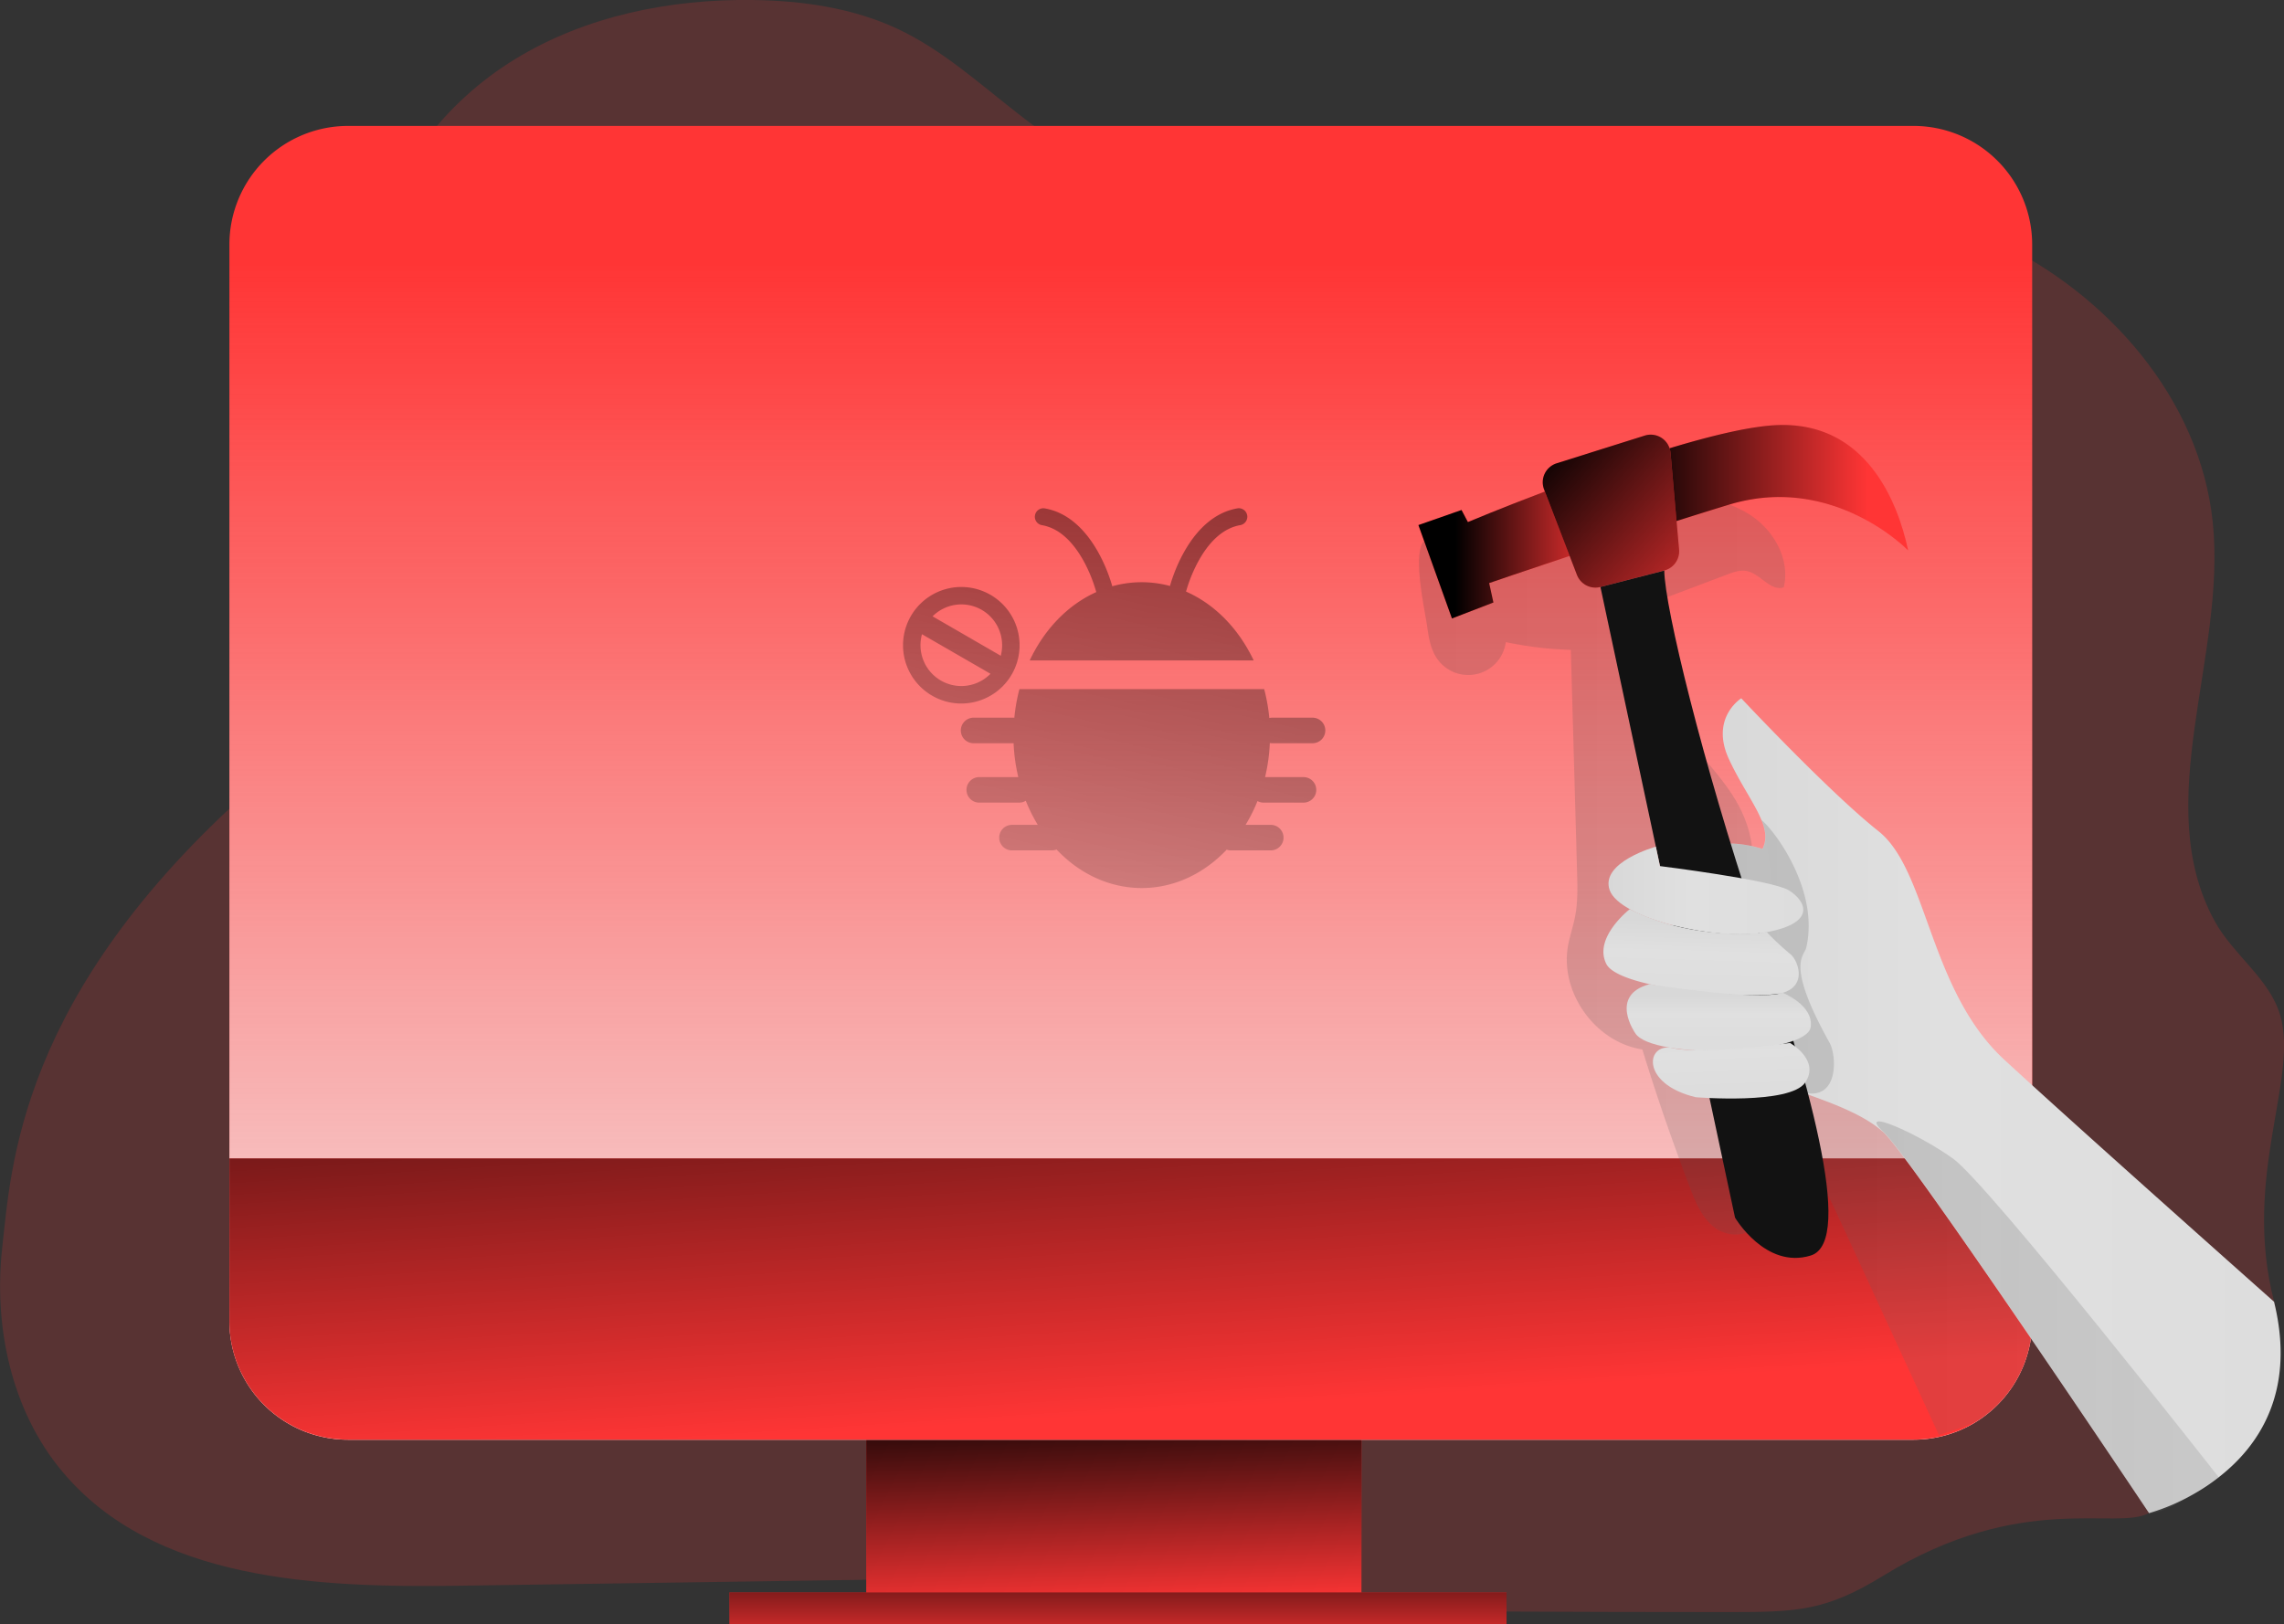 <svg xmlns="http://www.w3.org/2000/svg" xmlns:xlink="http://www.w3.org/1999/xlink" viewBox="0 0 823.07 585.39" id="BugFixed">
  <rect x="0" y="0" width="823.07" height="585.39" fill="#333333" stroke="none"/>
  <defs>
    <linearGradient id="a" x1="399.48" x2="402.65" y1="498.46" y2="582.38" gradientUnits="userSpaceOnUse">
      <stop offset="0"></stop>
      <stop offset=".98" stop-opacity="0"></stop>
    </linearGradient>
    <linearGradient id="d" x1="408.43" x2="408.43" y1="94.74" y2="603.02" gradientUnits="userSpaceOnUse">
      <stop offset="0" stop-color="#f4f4f4" stop-opacity="0" class="stopColorffffff svgShape"></stop>
      <stop offset=".01" stop-color="#f4f4f4" stop-opacity=".01" class="stopColorffffff svgShape"></stop>
      <stop offset=".38" stop-color="#f4f4f4" stop-opacity=".43" class="stopColorffffff svgShape"></stop>
      <stop offset=".67" stop-color="#f4f4f4" stop-opacity=".74" class="stopColorffffff svgShape"></stop>
      <stop offset=".88" stop-color="#f4f4f4" stop-opacity=".93" class="stopColorffffff svgShape"></stop>
      <stop offset=".98" stop-color="#f4f4f4" class="stopColorffffff svgShape"></stop>
    </linearGradient>
    <linearGradient xlink:href="#a" id="e" x1="398.46" x2="412.71" y1="293.63" y2="513.73"></linearGradient>
    <linearGradient id="b" x1="512.32" x2="733.25" y1="347.86" y2="347.86" gradientUnits="userSpaceOnUse">
      <stop offset="0" stop-color="#3f3f3f" class="stopColor183866 svgShape"></stop>
      <stop offset="1" stop-color="#6d6d6d" class="stopColor1a7fc1 svgShape"></stop>
    </linearGradient>
    <linearGradient id="c" x1="613.94" x2="822.78" y1="398.53" y2="398.53" gradientUnits="userSpaceOnUse">
      <stop offset="0" stop-color="#d8d8d8" class="stopColorecc4d7 svgShape"></stop>
      <stop offset=".42" stop-color="#e0e0e0" class="stopColorefd4d1 svgShape"></stop>
      <stop offset="1" stop-color="#dddddd" class="stopColorf2eac9 svgShape"></stop>
    </linearGradient>
    <linearGradient xlink:href="#b" id="f" x1="675.48" x2="491.05" y1="340.69" y2="365.78"></linearGradient>
    <linearGradient xlink:href="#a" id="g" x1="402.88" x2="402.88" y1="550.1" y2="597.19"></linearGradient>
    <linearGradient xlink:href="#a" id="h" x1="525.35" x2="579.84" y1="200.05" y2="200.05"></linearGradient>
    <linearGradient xlink:href="#a" id="i" x1="589.61" x2="675.6" y1="175.79" y2="175.79"></linearGradient>
    <linearGradient xlink:href="#a" id="j" x1="557.39" x2="629.28" y1="159" y2="222.8"></linearGradient>
    <linearGradient xlink:href="#c" id="k" x1="580.58" x2="650.76" y1="320.97" y2="320.97"></linearGradient>
    <linearGradient xlink:href="#c" id="l" x1="614.41" x2="613.55" y1="331.93" y2="359.24"></linearGradient>
    <linearGradient xlink:href="#c" id="m" x1="620.33" x2="620.33" y1="358.98" y2="374.79"></linearGradient>
    <linearGradient xlink:href="#c" id="n" x1="624.23" x2="625.09" y1="369.44" y2="392.72"></linearGradient>
    <linearGradient xlink:href="#a" id="o" x1="429.8" x2="364.14" y1="140.22" y2="424.32"></linearGradient>
    <linearGradient xlink:href="#a" id="p" x1="441.6" x2="375.93" y1="142.95" y2="427.04"></linearGradient>
    <linearGradient xlink:href="#a" id="q" x1="371.79" x2="306.13" y1="126.81" y2="410.91"></linearGradient>
    <linearGradient xlink:href="#b" id="r" x1="679.65" x2="800.49" y1="476.79" y2="476.79"></linearGradient>
  </defs>
  <path fill="#ff3535" d="M678.72 567.93c-20.73 12.77-31.09 13.14-55.44 13.14q-82.82 0-165.64-.78l11.43-4.39c.67-6.34-8.09-8.66-14.47-8.56l-288.85 4.23c-51.52.75-110.38-1.68-143.38-41.25C4 508.32-2.4 477.92.83 449.43s5.85-90.71 89.78-165.19c27.77-24.65 59 8 66-28.49 10.5-54.62-31.09-109-21.56-163.83 5.11-29.38 25.08-55 50.53-70.59S241.42-.38 271.24 0c18 .24 36.24 2.85 52.5 10.54 15.88 7.52 29.13 19.51 43 30.33 20.3 15.87 42.69 29.68 67.5 36.61 49.67 13.87 102.12-1.07 153.36-6.88 44.4-5 90.88-2.77 131.34 16.19s73.83 56.93 78.45 101.37c5.05 48.51-22.78 101.38.82 144.06 6.63 12 19.6 20.54 23.48 33.67 6.78 22.91-13.76 58.21-2.2 103.24 6.81 26.55-19 61.78-45.13 76.26-11.61 6.43-46-8.04-95.64 22.54Z" opacity=".18" class="color68e1fd svgShape"></path>
  <path fill="#ff3535" d="M312.16 514.19h178.46v69.62H312.16z" class="color68e1fd svgShape"></path>
  <path fill="url(#a)" d="M312.16 514.19h178.46v69.62H312.16z"></path>
  <path fill="#ff3535" d="M732.32 88.19v388a42.76 42.76 0 0 1-42.76 42.75H125.42a42.75 42.75 0 0 1-42.75-42.79v-388a42.76 42.76 0 0 1 42.75-42.76h564.14a42.77 42.77 0 0 1 42.76 42.8Z" class="color68e1fd svgShape"></path>
  <path fill="url(#d)" d="M733.25 88.19v388a42.76 42.76 0 0 1-42.76 42.75H126.35a42.75 42.75 0 0 1-42.75-42.79v-388a42.76 42.76 0 0 1 42.75-42.76h564.14a42.77 42.77 0 0 1 42.76 42.8Z" transform="translate(-.93)"></path>
  <path fill="#ff3535" d="M732.32 417.54v58.61a42.74 42.74 0 0 1-42.76 42.75H125.42a42.75 42.75 0 0 1-42.75-42.75v-58.61Z" class="color68e1fd svgShape"></path>
  <path fill="url(#e)" d="M733.25 417.54v58.61a42.74 42.74 0 0 1-42.76 42.75H126.35a42.75 42.75 0 0 1-42.75-42.75v-58.61Z" transform="translate(-.93)"></path>
  <path fill="url(#b)" d="M733.25 472.87v3.28a42.71 42.71 0 0 1-19.94 36.16 111.38 111.38 0 0 1-13.68 4.89q-17.39-37.73-34.76-75.45c-3.79-8.2-7.69-16.58-12.52-24.21a72 72 0 0 0-14.73-17.29l-.9 17.29c-.27 5.13-.55 10.28-.81 15.41-.16 3-.38 6.17-2.12 8.61-3.27 4.56-10.61 4.26-15.06.84s-6.73-8.91-8.73-14.14q-2.06-5.34-4-10.72-7.15-19.44-13.23-39.27c-16.77-2.54-29.61-20.27-26.85-36.94.64-3.85 2-7.55 2.68-11.36.94-5 .79-10.19.66-15.31L567 234.25a134 134 0 0 1-23.44-2.8 13.64 13.64 0 0 1-24.66 6.09c-2.37-3.35-3.1-7.57-3.66-11.65-.77-5.72-5.62-26.8-.95-31.1 4.18-3.85 19.34.77 25.58-.75 8.24-2 15.89-5.86 23.85-8.79a110.07 110.07 0 0 1 40.28-6.71c9.92.22 20.18 1.92 28.36 7.56s13.7 15.93 11.37 25.58c-4.73 1.59-8.36-4.8-13.23-5.83-2.43-.51-4.9.38-7.22 1.25q-13.78 5.21-27.57 10.41c-1.74.65-3.6 1.4-4.57 3s-.78 3.64-.48 5.5a82.91 82.91 0 0 0 14.43 35.17c6.67 9.32 15.26 17.24 21.18 27.06s8.8 22.68 3.08 32.61a5.36 5.36 0 0 0-.91 2.15c-.16 1.66 1.3 2.95 2.61 4 31.05 24 53.95 56.12 73.46 90.54 10.27 18.08 19.61 36.8 28.74 55.33Z" opacity=".19" transform="translate(-.93)"></path>
  <path fill="url(#c)" d="m800.49 532.47-.11.08a73.8 73.8 0 0 1-9 6 73.48 73.48 0 0 1-16 6.85S690 417.7 679.67 408.15c-7.95-7.31-22.21-11.67-29.59-14.54a16.9 16.9 0 0 1-4.36-2.14c-3.05-2.76-15.29-47.07-23.75-60.19-9.22-14.31-9.37-21.39-6-24.67a10.69 10.69 0 0 1 6.77-2.5c6.17-.43 13.32 1.85 13.32 1.85 1.65-3.22 1.19-6.62-.4-10.45-2.44-6-7.6-13-11.74-22-6.77-14.81 4.5-21.81 4.5-21.81s31.62 33.78 49.42 47.87 18.18 57.32 45.4 82.43 97.17 87.21 97.17 87.21c8 32.54-5.6 52.12-19.92 63.26Z" transform="translate(-.93)"></path>
  <path fill="url(#f)" d="M660.28 375.94c2.5 4.48 3.56 21.55-10.22 17.65-4.32-1.22-8.93-.89-13.27-2a10.89 10.89 0 0 1-4-1.74c-2.58-2-3-5.64-3.59-8.86-2.41-13.85-10.3-26.24-13-40-1.21-6.08-1.48-12.61-4.78-17.85-2-3.18-5.18-6.63-3.73-10.09.67-1.59 2.18-2.64 3.62-3.6a36.63 36.63 0 0 1 4.7-2.8c.28-.13.57-.27.86-.38 1.41-.55 2.89-.9 4.3-1.45.55-.21 1.09-.43 1.61-.67 6.17-.43 13.32 1.85 13.32 1.85 1.65-3.22 1.19-6.62-.4-10.45 4.88 4 20.92 25.48 16.13 46.05-.83 3.21-7.49 5.77 8.45 34.34Z" opacity=".19" transform="translate(-.93)"></path>
  <path fill="#ff3535" d="M262.85 573.97H542.9v11.43H262.85z" class="color68e1fd svgShape"></path>
  <path fill="url(#g)" d="M262.85 573.97H542.9v11.43H262.85z"></path>
  <path fill="#ff3535" d="m511.15 189.28 15.53-5.43 2.3 4.35s81.18-34.24 112.25-35 42.58 27.21 46.41 45.22c0 0-27-28-64.66-16.48s-86.34 28.24-86.34 28.24l1.53 7-14.94 5.75Z" class="color68e1fd svgShape"></path>
  <path fill="#ff3535" d="m556.43 176.4 11.84 30.81a7.15 7.15 0 0 0 8.47 4.36l23-5.94a7.15 7.15 0 0 0 5.34-7.56L602 163.21a7.17 7.17 0 0 0-9.28-6.2l-31.76 10a7.16 7.16 0 0 0-4.53 9.39Z" class="color68e1fd svgShape"></path>
  <path fill="url(#h)" d="M566.57 200.37c-16.85 5.62-29 9.8-29 9.8l1.53 7-14.94 5.75-12.08-33.66 15.53-5.43 2.3 4.35s11.61-4.9 27.74-11Z" transform="translate(-.93)"></path>
  <path fill="url(#i)" d="M688.57 198.41s-27-28-64.66-16.48c-6.07 1.85-12.42 3.84-18.81 5.87l-2.17-24.59a6.76 6.76 0 0 0-.35-1.63c15.41-4.67 29.92-8.15 39.58-8.39 31.07-.76 42.58 27.21 46.41 45.22Z" transform="translate(-.93)"></path>
  <path fill="url(#j)" d="m600.67 205.63-23 5.94a7.15 7.15 0 0 1-8.47-4.36l-2.63-6.84-8.92-23.21-.29-.76a7.16 7.16 0 0 1 4.53-9.4l31.76-10a7.15 7.15 0 0 1 8.93 4.57 6.76 6.76 0 0 1 .35 1.63l2.17 24.59.91 10.27a7.15 7.15 0 0 1-5.34 7.57Z" transform="translate(-.93)"></path>
  <path fill="#121212" d="m576.74 211.57 48.5 227.31s11 18.71 27.29 13.67-1.65-65.68-20.25-121.55-32.38-112-32.54-125.33Z" class="color3f3d56 svgShape"></path>
  <path fill="url(#k)" d="M597.64 305.18s-20.26 5.59-16.63 15.71 38.28 18.55 56.63 15.1 13.9-11.41 7.88-15.1-46.39-8.71-46.39-8.71Z" transform="translate(-.93)"></path>
  <path fill="url(#l)" d="M588.25 327.7s-13.32 10.34-8.43 19.8 54.39 13.05 63.55 10.35 5.29-12.1 2.65-14a109.29 109.29 0 0 1-8.38-7.82s-25.55 3.69-49.39-8.33Z" transform="translate(-.93)"></path>
  <path fill="url(#m)" d="M590.2 372.38s-9.62-13.66 5.15-17.63c0 0 38.48 6.18 48 3.1 0 0 11.17 4.39 10.09 12.34-1.37 10.23-57.37 11.88-63.24 2.19Z" transform="translate(-.93)"></path>
  <path fill="url(#n)" d="M612 395.49s34 2.8 39.47-5.31-5.47-14.24-5.47-14.24-32.26 4.29-42.07 1.88-12.23 12.79 8.07 17.67Z" transform="translate(-.93)"></path>
  <path fill="url(#o)" d="M396 213.41c-.05-.12-.09-.26-.13-.39a53.12 53.12 0 0 0-4.6-11.1c-3.16-5.61-8-11.5-15-12.65a3.07 3.07 0 0 1 1-6.05c17.25 2.86 23.82 25.64 24.48 28.1a39.21 39.21 0 0 1 20.8-.11c.8-2.92 7.4-25.16 24.45-28a3.07 3.07 0 0 1 1 6.05c-6.95 1.15-11.84 7-15 12.65a52.84 52.84 0 0 0-4.6 11.09l-.06.24c10.39 4.55 19 13.44 24.38 24.82H372c5.27-11.23 13.76-20.06 24-24.65Z" opacity=".47" transform="translate(-.93)"></path>
  <path fill="url(#p)" d="M458.53 267.83a65.48 65.48 0 0 1-1.71 12.28h13.83a4.6 4.6 0 0 1 3.26 7.86 4.66 4.66 0 0 1-3.26 1.34h-14.36a4.43 4.43 0 0 1-2.21-.57 57.73 57.73 0 0 1-4.29 8.58h9.08a4.6 4.6 0 1 1 0 9.2h-14.36a4.55 4.55 0 0 1-1.53-.26c-8.15 8.6-18.88 13.83-30.62 13.83s-22.53-5.25-30.69-13.89a4.5 4.5 0 0 1-1.69.32h-14.37a4.59 4.59 0 0 1-4.6-4.6 4.59 4.59 0 0 1 4.6-4.6h9.3a59.66 59.66 0 0 1-4.33-8.69 4.47 4.47 0 0 1-2.39.68h-14.37a4.6 4.6 0 1 1 0-9.2h14.07a63.93 63.93 0 0 1-1.7-12.21H352a4.61 4.61 0 1 1 0-9.21h14.46a63.9 63.9 0 0 1 1.84-10.3h88.19a64.16 64.16 0 0 1 1.85 10.41 4.71 4.71 0 0 1 1-.11h14.36a4.61 4.61 0 1 1 0 9.21h-14.4a3.94 3.94 0 0 1-.77-.07Z" opacity=".47" transform="translate(-.93)"></path>
  <path fill="url(#q)" d="M347.35 211.58a21 21 0 1 0 21 21 21 21 0 0 0-21-21Zm0 6.28a14.7 14.7 0 0 1 14.71 14.71 14.88 14.88 0 0 1-.49 3.8L337 222.16a14.64 14.64 0 0 1 10.35-4.3Zm0 29.42a14.72 14.72 0 0 1-14.17-18.67l24.69 14.25a14.73 14.73 0 0 1-10.52 4.42Z" opacity=".47" transform="translate(-.93)"></path>
  <path fill="url(#r)" d="m800.49 532.47-.11.08c-.71.5-4.5 3.2-9 6-5.76 3.55-12.72 7.25-16 6.85 0 0-85.26-127.71-95.59-137.26s11.87.14 24.86 9.41 95.84 114.92 95.84 114.92Z" opacity=".19" transform="translate(-.93)"></path>
</svg>

